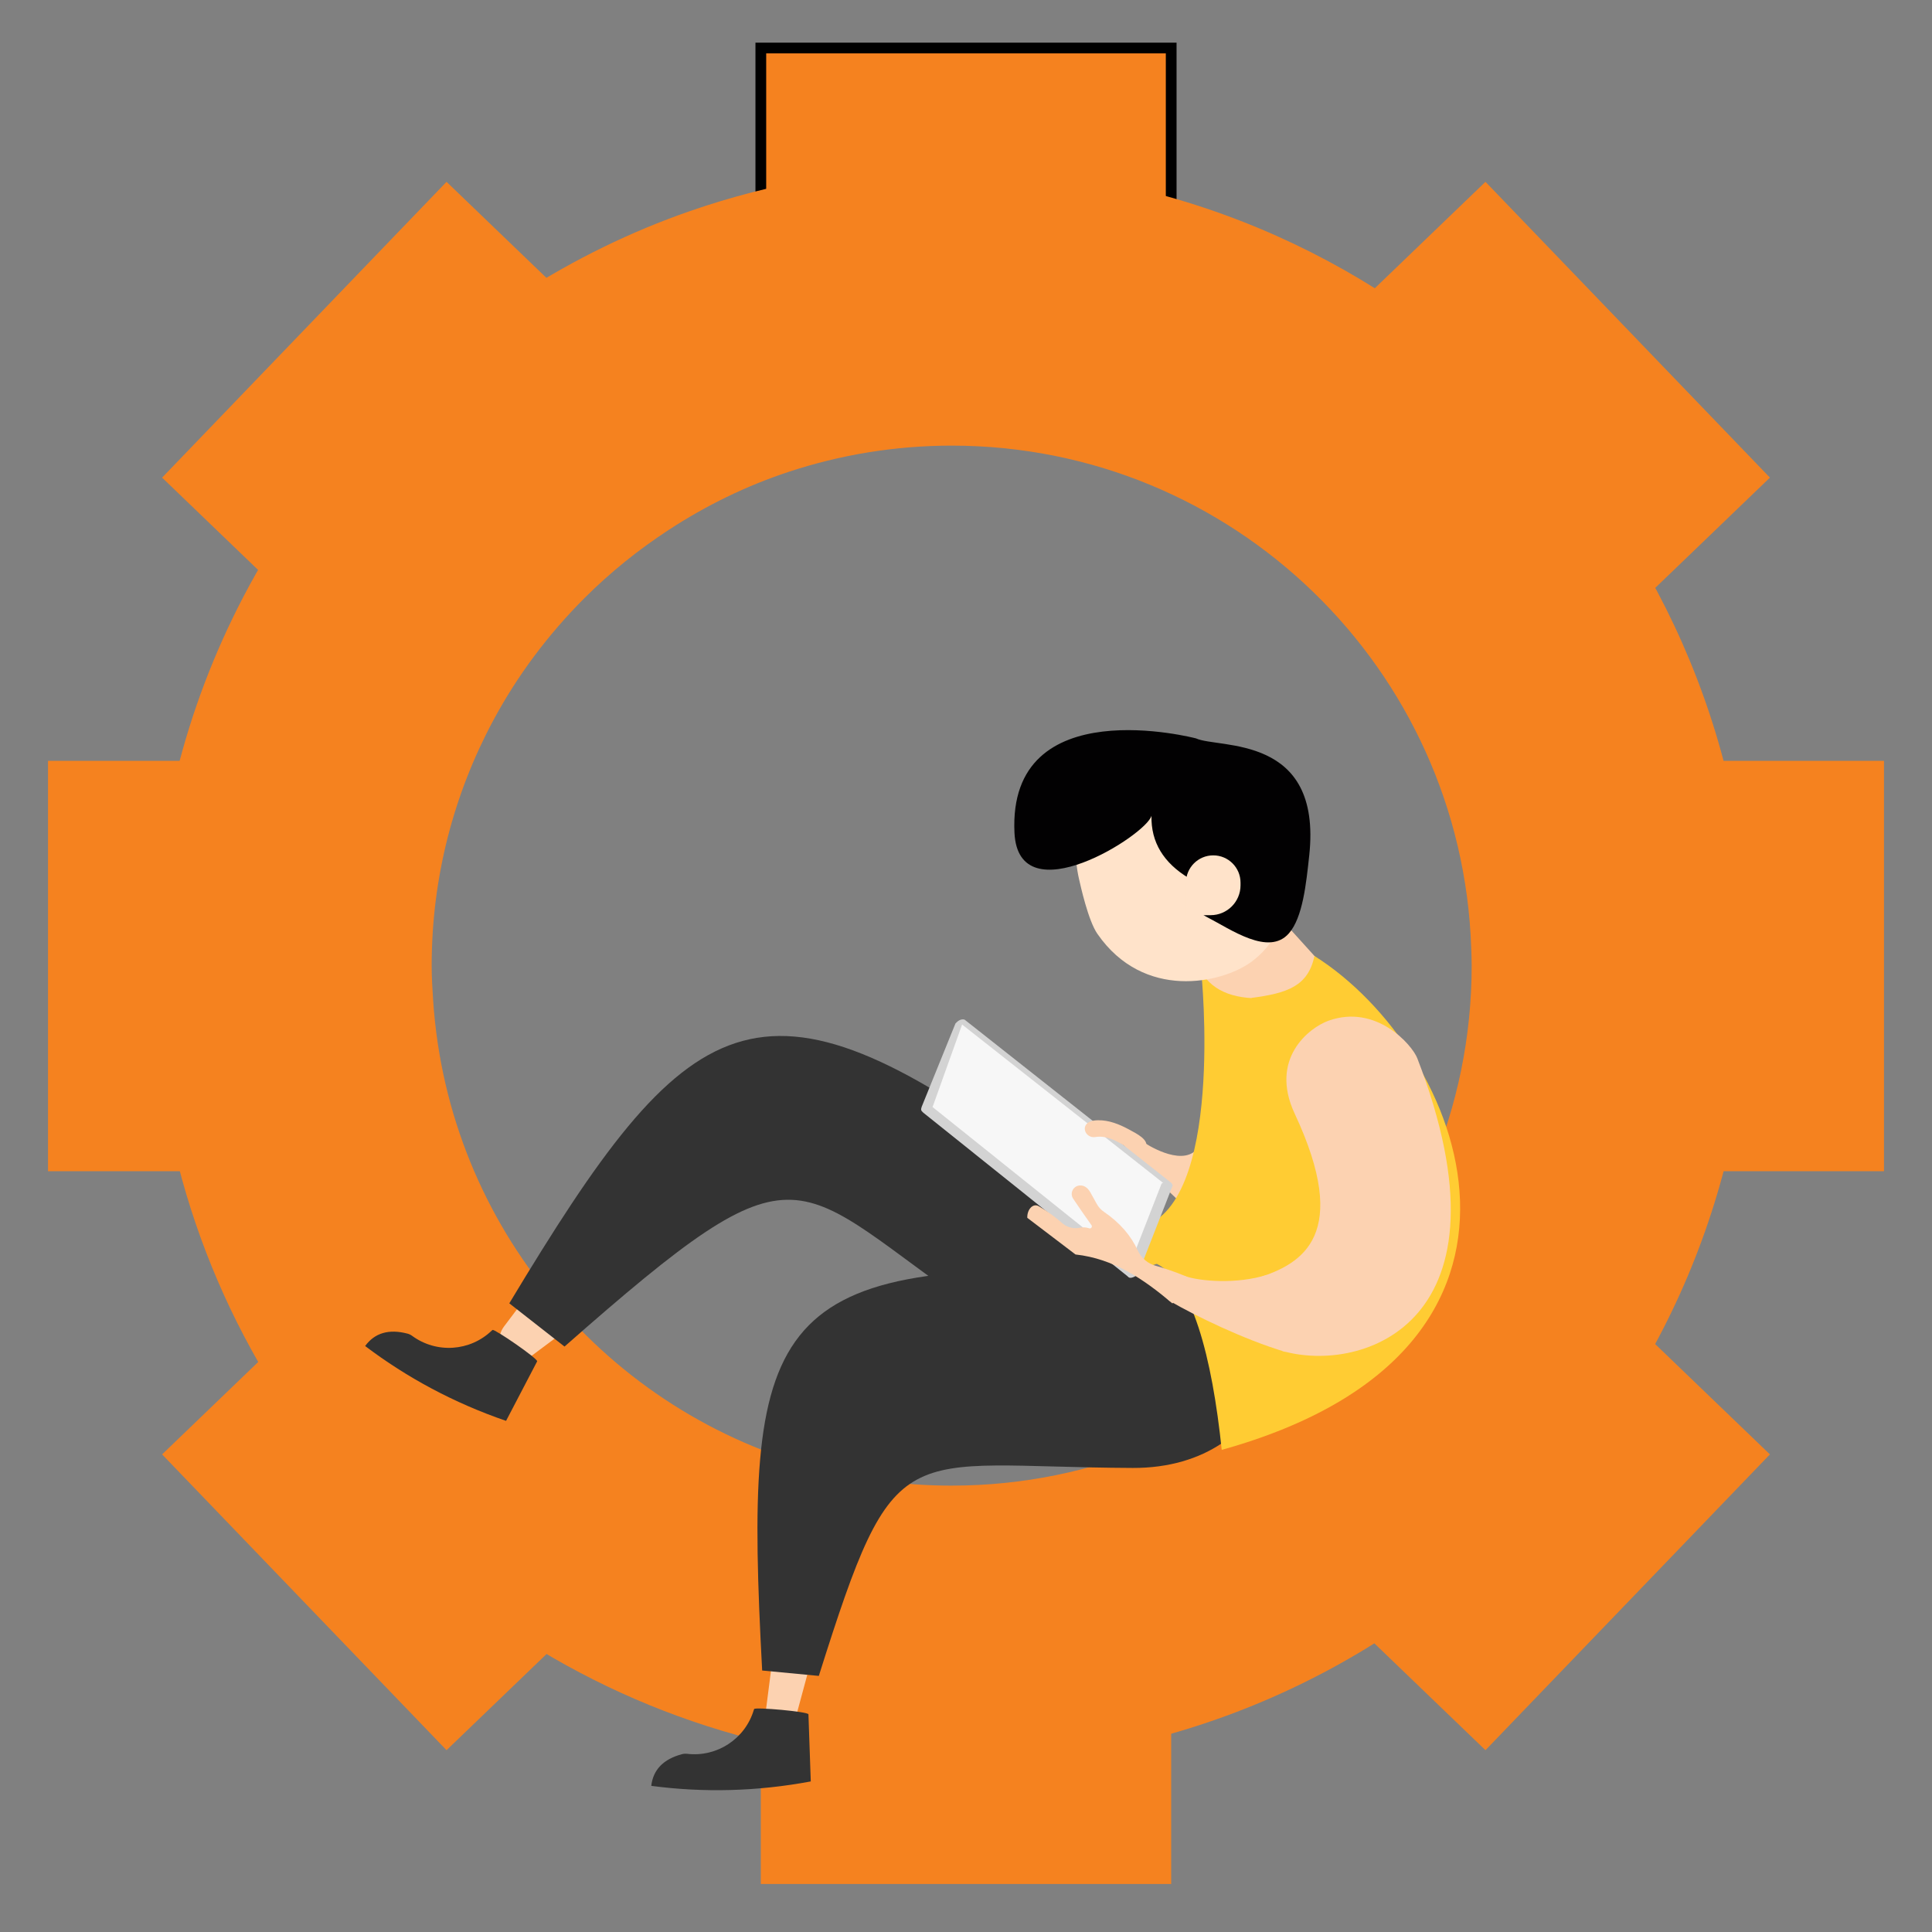 <svg width="180" height="180" xmlns="http://www.w3.org/2000/svg">

 <rect width="100%" height="100%" fill="#808080" stroke="none"/>

 <g>
  <title>background</title>
  <rect fill="none" id="canvas_background" height="182" width="182" y="-1" x="-1"/>
 </g>
 <g>
  <title>Layer 1</title>
  <g id="svg_37">
   <path id="svg_4" fill="#F5821F" d="m56.756,31.511l-15.153,-14.571l-26.5,27.559l15.151,14.57c5.99,-11.546 15.226,-21.134 26.502,-27.557z"/>
   <path id="svg_5" fill="#F5821F" d="m22.732,90c0,-6.641 0.967,-13.056 2.76,-19.116l-21.018,0l0,38.233l21.018,0c-1.793,-6.06 -2.76,-12.475 -2.76,-19.117z"/>
   <path stroke="null" id="svg_6" fill="#F5821F" d="m90,22.731c6.642,0 13.057,0.967 19.117,2.76l0,-21.018l-38.233,0l0,21.018c6.06,-1.793 12.475,-2.76 19.116,-2.76z"/>
   <path id="svg_7" fill="#F5821F" d="m149.747,59.069l15.152,-14.57l-26.501,-27.559l-15.153,14.571c11.276,6.423 20.512,16.012 26.502,27.557z"/>
   <path id="svg_8" fill="#F5821F" d="m154.509,70.884c1.793,6.06 2.76,12.475 2.76,19.116c0,6.642 -0.967,13.057 -2.76,19.117l21.018,0l0,-38.233l-21.018,0z"/>
   <path id="svg_9" fill="#F5821F" d="m123.245,148.49l15.153,14.571l26.501,-27.559l-15.152,-14.569c-5.99,11.545 -15.226,21.134 -26.502,27.557z"/>
   <path id="svg_10" fill="#F5821F" d="m30.254,120.933l-15.151,14.569l26.5,27.559l15.153,-14.571c-11.276,-6.423 -20.512,-16.011 -26.502,-27.557z"/>
   <path id="svg_11" fill="#F5821F" d="m90,157.269c-6.641,0 -13.056,-0.967 -19.116,-2.76l0,21.018l38.233,0l0,-21.018c-6.06,1.793 -12.475,2.76 -19.117,2.76z"/>
   <path id="svg_12" fill="#F5821F" d="m163.032,88.312c-0.883,-40.328 -33.827,-72.754 -74.367,-72.754c-8.536,0 -16.729,1.456 -24.365,4.103c-5.553,1.924 -10.793,4.505 -15.658,7.622c-5.244,3.361 -10.048,7.348 -14.287,11.877c-4.611,4.928 -8.571,10.472 -11.717,16.512c-5.345,10.263 -8.381,21.921 -8.381,34.295c0,2.341 0.117,4.655 0.328,6.941c2.919,31.543 25.52,57.381 55.412,65.104c5.966,1.541 12.221,2.363 18.668,2.363c41.094,0 74.409,-33.313 74.409,-74.408c0,-0.554 -0.03,-1.102 -0.042,-1.654zm-74.367,50.101c-4.209,0 -8.292,-0.539 -12.185,-1.548c-19.835,-5.138 -34.707,-22.532 -36.122,-43.614c-0.073,-1.088 -0.14,-2.178 -0.14,-3.285c0,-8.237 2.072,-15.983 5.7,-22.773c2.271,-4.251 5.171,-8.108 8.552,-11.485c2.389,-2.387 5.034,-4.513 7.874,-6.365c3.439,-2.243 7.169,-4.075 11.144,-5.386c4.775,-1.575 9.874,-2.439 15.177,-2.439c26.202,0 47.532,20.804 48.405,46.793c0.019,0.55 0.042,1.099 0.042,1.654c0,26.756 -21.691,48.447 -48.447,48.447z"/>
   <path id="svg_14" fill="#FCD2B1" d="m52.753,123.91c0,0 -2.488,1.857 -3.76,2.806c-0.438,0.327 -1.035,0.343 -1.491,0.04c-0.507,-0.337 -0.853,-0.87 -0.956,-1.471c-0.102,-0.601 0.048,-1.218 0.416,-1.705c1.016,-1.346 2.208,-2.925 2.208,-2.925l3.583,3.255z" clip-rule="evenodd" fill-rule="evenodd"/>
   <path id="svg_15" fill="#333333" d="m96.6,108.052c1.855,1.364 5.181,2.775 6.391,4.324c7.771,9.953 -0.431,17.599 -11.623,9.956c-17.989,-12.286 -16.062,-16.878 -38.773,3.124l-5.145,-4.028c16.68,-27.722 23.167,-32.489 49.15,-13.376z" clip-rule="evenodd" fill-rule="evenodd"/>
   <path id="svg_16" fill="#FCD2B1" d="m75.539,154.825c0,0 -0.973,3.602 -1.47,5.444c-0.164,0.607 -0.75,0.999 -1.374,0.92c-0.41,-0.053 -0.783,-0.266 -1.036,-0.593c-0.253,-0.328 -0.366,-0.742 -0.313,-1.152c0.293,-2.297 0.811,-6.341 0.811,-6.341l3.382,1.722z" clip-rule="evenodd" fill-rule="evenodd"/>
   <path id="svg_17" fill="#333333" d="m75.321,159.721c-0.009,-0.256 -4.999,-0.691 -5.057,-0.495c-0.017,0.025 -0.025,0.053 -0.033,0.081c-0.801,2.694 -3.424,4.422 -6.215,4.092c-0.161,-0.019 -0.323,-0.007 -0.48,0.034c-1.726,0.461 -2.685,1.441 -2.859,2.952c4.875,0.643 9.827,0.526 14.861,-0.413l-0.217,-6.251z" clip-rule="evenodd" fill-rule="evenodd"/>
   <path id="svg_18" fill="#333333" d="m50.044,126.836c0.119,-0.227 -4.007,-3.068 -4.154,-2.925c-0.027,0.013 -0.048,0.033 -0.069,0.053c-2.025,1.949 -5.159,2.157 -7.425,0.493c-0.13,-0.095 -0.277,-0.166 -0.434,-0.207c-1.729,-0.451 -3.046,-0.072 -3.943,1.156c3.923,2.965 8.288,5.307 13.13,6.974l2.895,-5.544z" clip-rule="evenodd" fill-rule="evenodd"/>
   <path id="svg_19" fill="#0B4870" d="m42.355,128.167c0,0 0.021,0.008 0,0l0,0z"/>
   <path id="svg_20" fill="#333333" d="m103.428,118.46c2.3,0.09 5.846,-0.605 7.717,0c12.013,3.887 7.944,18.363 -5.609,18.305c-21.783,-0.093 -22.043,-3.493 -29.248,19.376l-5.279,-0.503c-1.722,-32.308 0.188,-38.444 32.419,-37.178z" clip-rule="evenodd" fill-rule="evenodd"/>
   <path id="svg_21" fill="#FCD2B1" d="m106.583,106.444c0,0 3.377,2.289 4.892,0.665c1.514,-1.625 0.464,3.336 0.464,3.336l-1.722,1.813l-3.118,-2.988l-3.157,-3.367l2.641,0.541z" clip-rule="evenodd" fill-rule="evenodd"/>
   <path id="svg_22" fill="#FCD2B1" d="m124.109,90.901c-2.192,-2.466 -6.139,-6.796 -6.139,-6.796c0,0 -6.802,2.193 -6.031,6.44c0.77,4.247 1.216,7.709 1.216,7.709l8.726,-2.4c0,0 4.42,-2.487 2.228,-4.953z" clip-rule="evenodd" fill-rule="evenodd"/>
   <path id="svg_23" fill="#FFCC33" d="m111.92,90.544c0,0 2.277,22.144 -5.884,23.852l-0.5,4.063c0,0 7.523,-1.975 9.168,-5.328c1.645,-3.354 3.637,-20.162 3.637,-20.162c-3.058,0.231 -5.281,-0.484 -6.421,-2.425z" clip-rule="evenodd" fill-rule="evenodd"/>
   <path id="svg_24" fill="#FFE3CA" d="m103.785,72.013c-2.99,2.164 -4.129,6.045 -3.261,9.857c0.155,0.679 0.861,3.897 1.718,5.134c4.327,6.246 11.578,4.609 14.299,2.641c4.196,-3.036 4.745,-9.451 1.225,-14.316c-3.52,-4.866 -9.785,-6.351 -13.981,-3.316z" clip-rule="evenodd" fill-rule="evenodd"/>
   <path id="svg_25" fill="#020102" d="m94.516,77.584c0.37,7.786 12.334,0.186 12.766,-1.589c-0.064,2.476 1.132,4.399 3.477,5.817c0,0 -0.51,2.501 1.7,3.635c2.21,1.133 5.738,3.668 7.626,1.511c1.29,-1.473 1.611,-4.635 1.894,-7.266c1.223,-11.347 -8.446,-9.92 -10.552,-10.898c0.001,0 -17.548,-4.622 -16.911,8.79z" clip-rule="evenodd" fill-rule="evenodd"/>
   <path id="svg_26" fill="#FFE3CA" d="m110.495,82.233c0,-1.403 1.138,-2.541 2.541,-2.541c1.403,0 2.541,1.138 2.541,2.541c0,0.082 0,0.164 0,0.246c0,1.539 -1.248,2.786 -2.786,2.786c-1.184,0 -2.296,0 -2.296,0l0,-3.032z" clip-rule="evenodd" fill-rule="evenodd"/>
   <path id="svg_27" fill="#602600" d="m119.711,71.938c-0.011,-0.051 0,0 0,0l0,0z"/>
   <path id="svg_28" fill="#D3D3D3" d="m89.011,95.373l19.359,15.446l0.589,-0.746l-19.086,-15.073c-0.327,-0.111 -0.666,0.124 -0.862,0.373z"/>
   <path id="svg_29" fill="#F7F7F7" d="m89.533,95.372l19.132,15.073l-3.125,7.918l-19.131,-15.073l3.124,-7.918z" clip-rule="evenodd" fill-rule="evenodd"/>
   <path id="svg_30" fill="#D3D3D3" d="m105.093,118.287c-0.162,0.773 0.085,1.006 0.903,0.488l3.262,-8.329c-0.143,-0.441 -0.489,-0.499 -1.036,-0.173l-3.129,8.014z"/>
   <path id="svg_31" fill="#D3D3D3" d="m85.872,103.114c-0.095,0.29 -0.069,0.353 0.144,0.547l19.124,15.318l0.594,-0.741l-18.85,-15.098l2.782,-7.768l-0.655,0l-3.139,7.742z"/>
   <path id="svg_32" fill="#FFCC33" d="m107.503,117.626c3.559,1.412 5.433,8.91 6.322,17.455c33.784,-9.412 22.536,-37.267 8.639,-46.016c-0.588,2.831 -2.566,3.476 -5.852,3.905c-0.094,9.254 -0.645,14.511 -9.109,24.656z" clip-rule="evenodd" fill-rule="evenodd"/>
   <path id="svg_33" fill="#FCD2B1" d="m110.355,118.856c-1.046,-0.427 -1.957,-0.72 -2.638,-0.913c-0.755,-0.197 -1.381,-0.721 -1.708,-1.428c-0.639,-1.401 -1.682,-2.607 -3.153,-3.609c-0.277,-0.187 -0.505,-0.438 -0.667,-0.73c-0.253,-0.454 -0.601,-1.083 -0.601,-1.083c-0.254,-0.453 -0.589,-0.651 -0.939,-0.647c-0.297,-0.002 -0.57,0.163 -0.707,0.426c-0.138,0.264 -0.117,0.581 0.054,0.825c0.449,0.681 1.202,1.751 1.697,2.453c0.048,0.068 0.046,0.159 -0.004,0.225c-0.05,0.066 -0.137,0.092 -0.215,0.064c-0.28,-0.103 -0.58,-0.113 -0.893,-0.049c-0.588,0.117 -1.197,-0.051 -1.642,-0.453c-0.611,-0.545 -1.318,-1.062 -2.138,-1.548c-0.585,-0.347 -1.127,0.344 -1.089,1.073l4.489,3.414c3.583,0.393 6.379,2.321 9.019,4.552c0,0 3.424,-1.638 1.135,-2.572z" clip-rule="evenodd" fill-rule="evenodd"/>
   <path id="svg_34" fill="#FCD2B1" d="m118.044,118.774c-2.848,0.895 -6.192,0.602 -7.607,0.129c-0.955,-0.319 -2.467,1.719 -1.413,2.331c2.33,1.353 6.857,3.561 10.725,4.718c0.683,-2.439 -0.681,-5.117 -1.705,-7.178z" clip-rule="evenodd" fill-rule="evenodd"/>
   <path id="svg_35" fill="#FCD2B1" d="m119.443,125.857c7.437,2.158 22.149,-2.549 12.602,-27.264c-0.479,-1.237 -3.822,-5.089 -8.275,-3.494c-1.766,0.632 -5.549,3.52 -3.144,8.663c5.272,11.272 0.743,13.981 -3.424,15.289c1.845,2.009 2.922,4.37 2.241,6.806z" clip-rule="evenodd" fill-rule="evenodd"/>
   <path id="svg_36" fill="#FCD2B1" d="m102.311,104.371c-0.509,0.006 -1.066,0.125 -1.213,0.59c-0.164,0.522 0.354,1.081 0.946,0.973c1.206,-0.205 2.423,0.579 3.571,1.368c0,0 1.004,0.298 1.183,-0.456c0.164,-0.69 -0.82,-1.192 -1.663,-1.643c-0.878,-0.47 -1.824,-0.846 -2.824,-0.832z"/>
  </g>
 </g>
</svg>